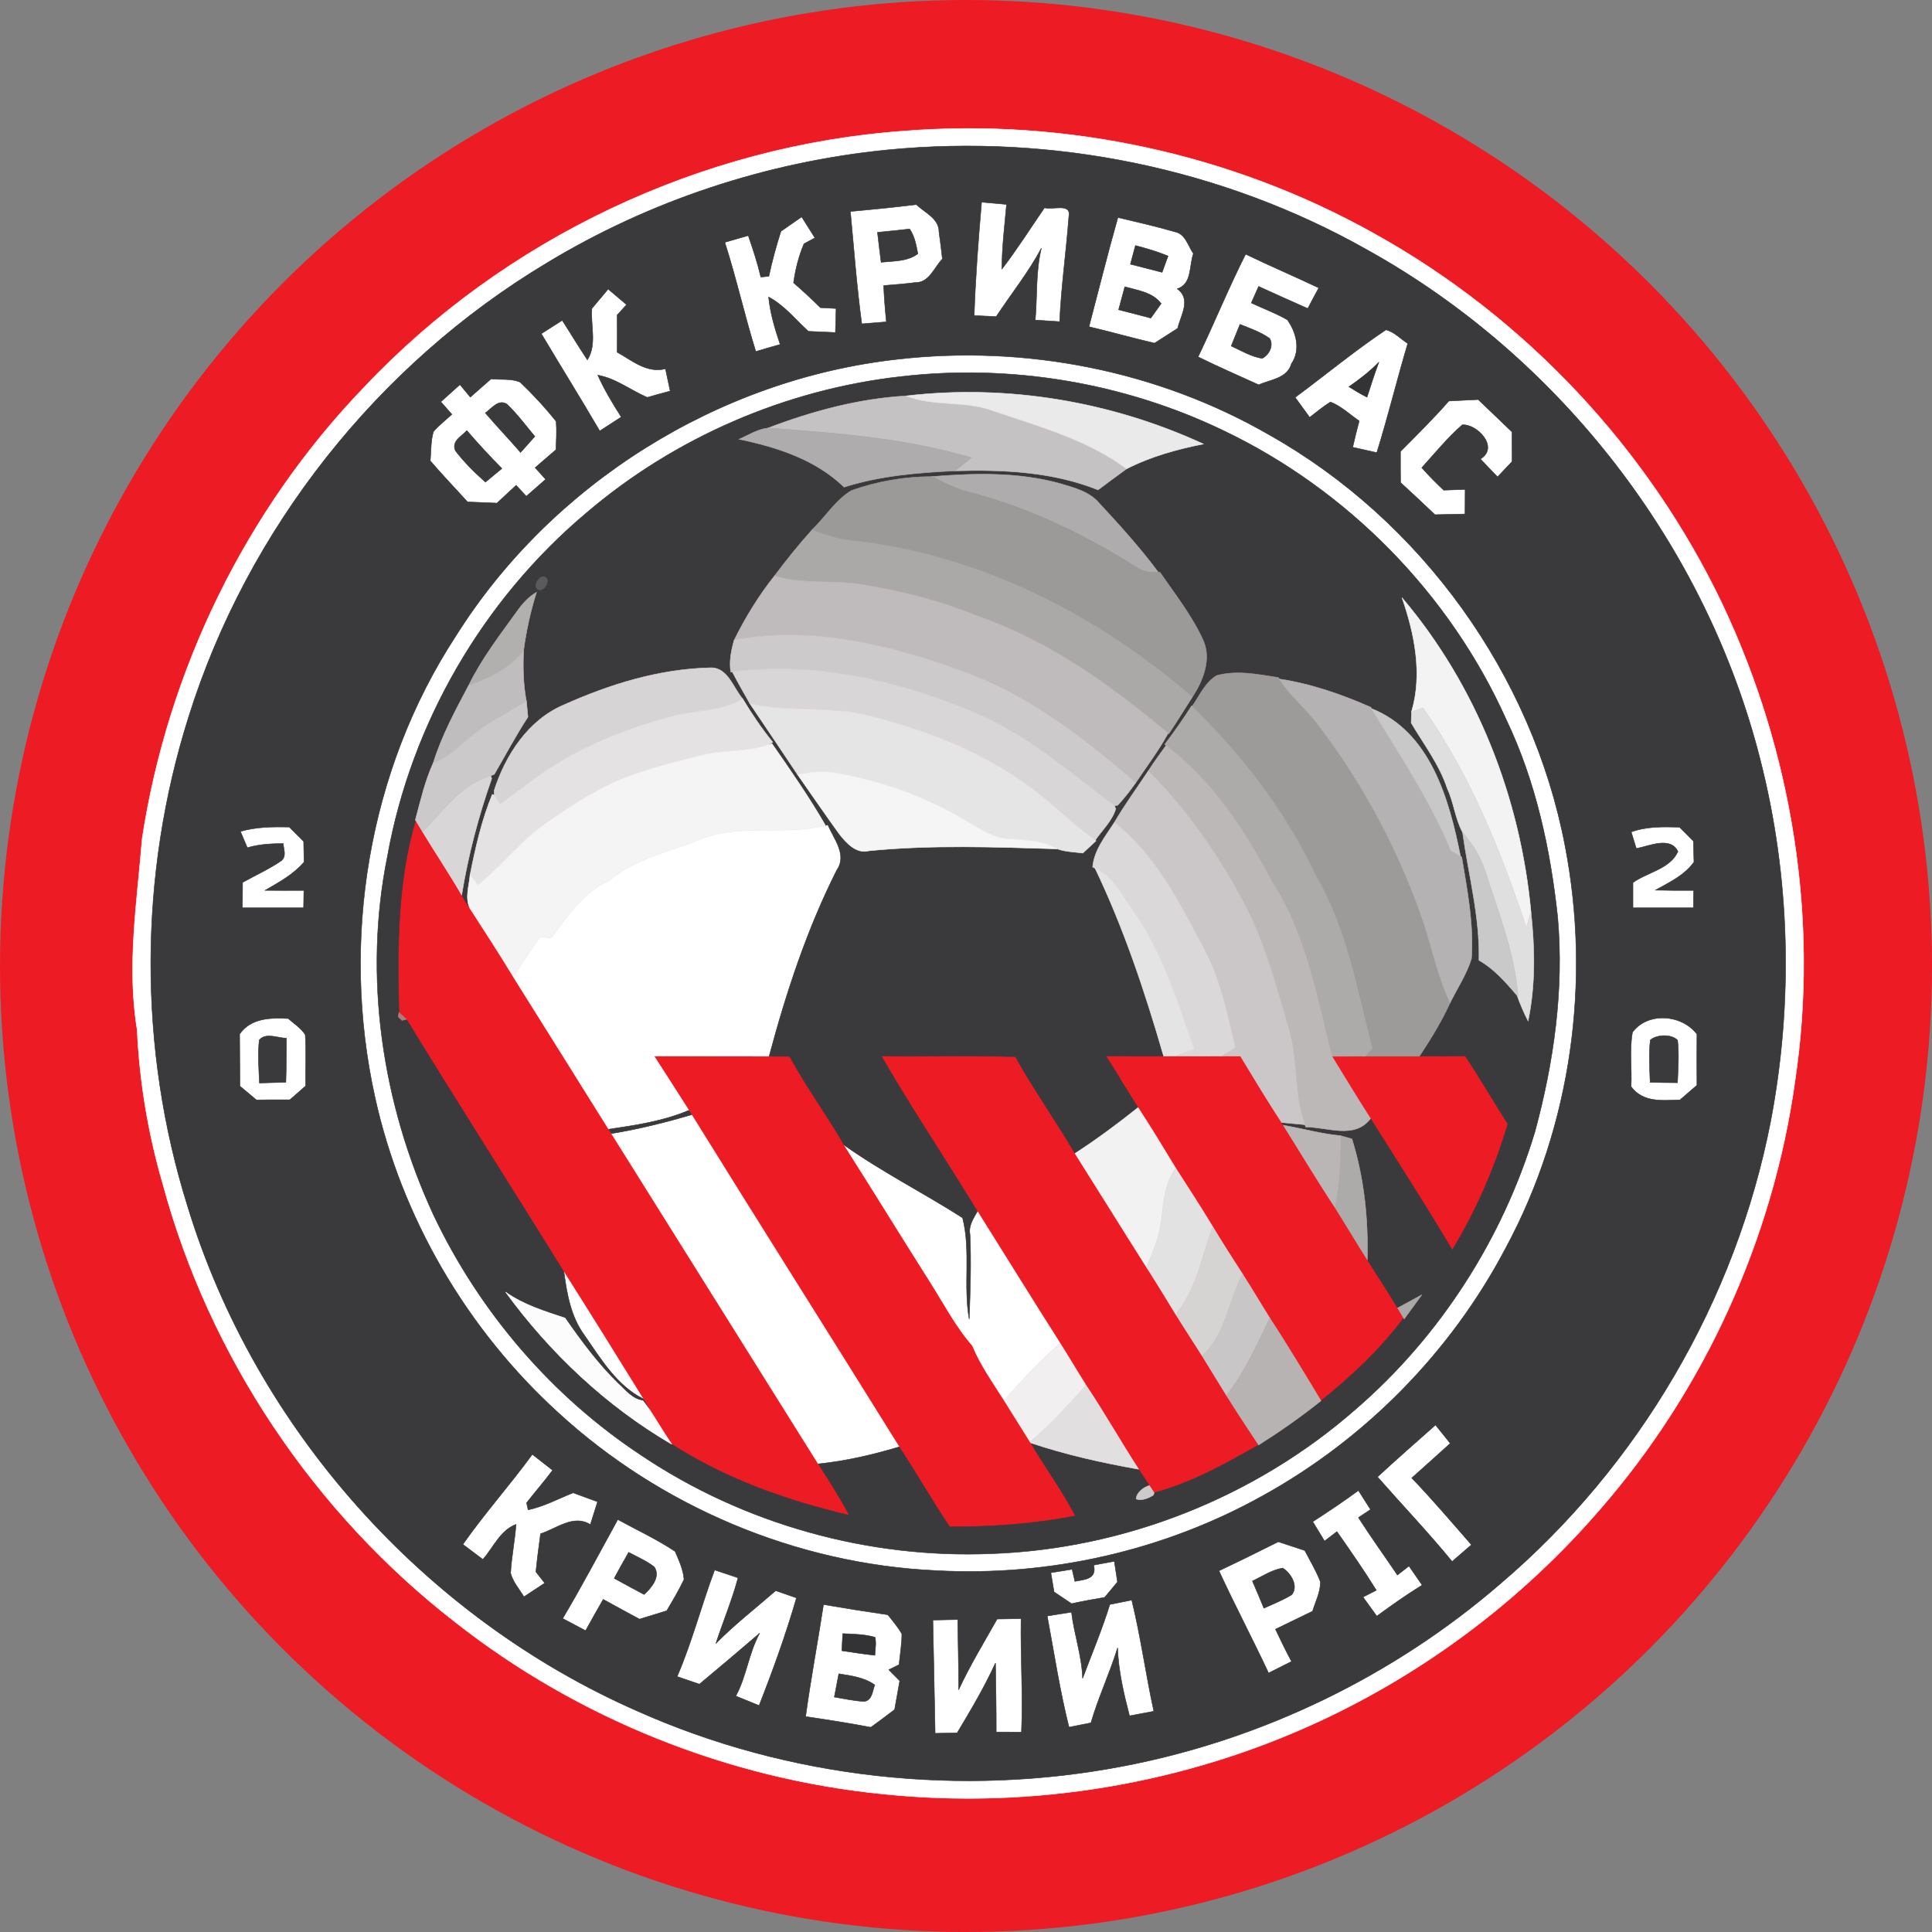 <svg xmlns="http://www.w3.org/2000/svg" version="1.1" xmlns:xlink="http://www.w3.org/1999/xlink" xmlns:svgjs="http://svgjs.dev/svgjs" width="504" height="504"><rect width="100%" height="100%" fill="#808080" stroke="none"/><svg width="504" height="504" viewBox="0 0 504 504" fill="none" xmlns="http://www.w3.org/2000/svg">
<g clip-path="url(#clip0_64_2)">
<circle cx="252" cy="252" r="252" fill="#ED1B24"></circle>
<path d="M236.12 34.16C278.307 30.867 321.44 40.213 358.373 60.88C397.773 82.72 430.053 117.093 449.387 157.773C467.507 196.12 474.56 239.853 468.28 281.88C462.573 323.107 444.627 362.573 417.24 393.92C397.187 417.133 372.147 436.027 344.333 448.96C309.027 465.4 269.253 472.013 230.533 468.027C190.027 464.04 150.747 448.32 118.747 423.16C81.907 394.587 54.627 353.867 42.467 308.84C38.653 295.733 36.387 282.227 35.773 268.587C33.027 252.013 35.76 235.333 37.08 218.773C43.8 174.84 64.16 133.013 95.04 100.973C131.627 62.24 182.96 37.88 236.12 34.16ZM231.44 39.107C200.12 42.227 169.507 52.32 142.6 68.64C98.48 95.093 64.52 138.027 49.173 187.133C36.173 228.307 36.013 273.493 48.947 314.707C66.653 372.747 110.68 421.947 166.2 446.333C205.8 464.027 250.853 468.907 293.387 460.667C329.413 453.72 363.547 437.187 391.32 413.213C427.52 382.453 452.853 339.16 461.907 292.52C467.853 261.373 467.04 228.893 459.187 198.16C445.067 142.36 407.093 93.24 356.8 65.267C319.027 43.867 274.6 34.867 231.44 39.107Z" fill="white" stroke="white" stroke-width="0.125"></path>
<path d="M256.067 52.733C258.227 52.933 260.4 53.133 262.573 53.32C262.067 58.947 261.373 64.56 261.36 70.213C265.32 65.053 268.8 59.547 272.48 54.2C274.533 54.853 279.587 52.813 278.827 56.533C278.133 65.667 276.84 74.747 276.427 83.907C274.307 83.76 272.187 83.627 270.067 83.493C270.627 77.253 270.147 70.867 271.667 64.747C268.293 71.053 263.813 76.64 259.88 82.587C257.96 82.493 256.04 82.413 254.133 82.32C254.467 72.44 255.213 62.587 256.067 52.733Z" fill="white" stroke="white" stroke-width="0.125"></path>
<path d="M221.84 55.16C227.587 54.64 233.32 54.08 239.04 53.36C241.24 55.48 244.987 56.986 244.96 60.533C245.307 62.867 245.56 65.2 245.84 67.546C243.693 69.76 242.4 73.813 238.747 73.707C236.013 74.067 233.267 74.266 230.52 74.493C230.653 77.653 230.907 80.8 231.227 83.96C229.08 84.12 226.947 84.306 224.813 84.48C223.48 74.733 222.773 64.933 221.84 55.16ZM229.853 68.413C233.12 68.067 236.653 68.266 239.44 66.2C239.013 63.947 238.613 61.653 237.293 59.733C234.507 60.053 231.707 60.333 228.907 60.613C229.2 63.213 229.533 65.813 229.853 68.413Z" fill="white" stroke="white" stroke-width="0.125"></path>
<path d="M203.72 60.333C205.533 59.093 207.333 57.84 209.133 56.573C210.267 58.4 211.427 60.24 212.587 62.053C211.88 62.44 210.453 63.2 209.747 63.587C208.347 66.827 207.507 70.267 207.013 73.76C209.413 75.853 211.76 78 214.013 80.253C215.027 80.32 217.08 80.427 218.107 80.48C218.04 82.573 217.987 84.653 217.933 86.747C215.573 86.64 213.227 86.533 210.88 86.427C207.507 83.347 204.6 79.64 200.507 77.48C200.92 81.733 202.16 85.827 203.52 89.853C201.4 90.453 199.28 91.053 197.16 91.693C194.24 82.28 192.093 72.613 189.08 63.213C191.12 62.627 193.16 62.04 195.2 61.453C196.44 65.013 197.6 68.6 198.48 72.28C199 72.227 200.053 72.12 200.573 72.067C201.413 68.107 202.493 64.2 203.72 60.333Z" fill="white" stroke="white" stroke-width="0.125"></path>
<path d="M291.627 56.733C296.613 57.92 301.613 59.053 306.533 60.48C309.267 61.04 309.933 64.16 311.32 66.16C310.173 69.307 311.04 74.08 307.107 75.347C310.853 78.08 308.04 82.173 307.213 85.653C305.2 86.933 303.2 88.227 301.187 89.52C295.467 88.187 289.8 86.587 284.08 85.227C286.587 75.72 288.947 66.187 291.627 56.733ZM296.2 64.053C295.76 65.667 295.32 67.293 294.893 68.92C297.653 69.613 300.4 70.32 303.16 71.04C303.547 69.973 304.32 67.853 304.707 66.787C301.947 65.64 299.08 64.813 296.2 64.053ZM293.427 74.813C292.893 76.8 292.347 78.8 291.813 80.8C294.613 81.52 297.413 82.24 300.213 82.973C301.107 81.707 302.013 80.44 302.907 79.187C300.627 76.213 296.787 75.76 293.427 74.813Z" fill="white" stroke="white" stroke-width="0.125"></path>
<path d="M312.547 93.093C316.8 84.227 320.507 75.093 324.947 66.307C331.253 69.347 337.693 72.107 344.027 75.093C343.053 76.893 342.093 78.68 341.16 80.48C336.867 78.587 332.587 76.667 328.333 74.72C327.693 76.16 327.053 77.587 326.427 79.027C329.56 80.507 332.84 81.693 335.84 83.44C338.187 86.733 339.36 91.32 336.88 94.92C335.813 98.733 331.427 99 328.36 100.387C323.08 97.973 317.747 95.667 312.547 93.093ZM323.467 84.613C322.707 86.493 321.947 88.387 321.187 90.267C323.8 91.467 326.347 93.027 329.24 93.493C331.04 92.653 332.347 90.133 331.213 88.293C328.88 86.613 326.12 85.68 323.467 84.613Z" fill="white" stroke="white" stroke-width="0.125"></path>
<path d="M154.4 80.48C155.813 78.787 157.227 77.107 158.653 75.413C160.253 76.76 161.853 78.12 163.453 79.48C162.84 80.16 161.613 81.507 161 82.187C161.027 85.413 161.04 88.64 161 91.88C164.893 94.053 168.813 97.467 173.6 96.2C174.013 98.133 174.427 100.067 174.827 102.013C172.827 102.547 170.813 103.093 168.84 103.667C164.507 101.8 160.653 98.693 155.947 97.867C157.653 101.68 159.827 105.267 162.067 108.787C160.187 109.987 158.32 111.2 156.453 112.427C151.48 103.907 146.253 95.533 141.213 87.053C143.027 85.907 144.853 84.747 146.667 83.573C148.88 87 150.973 90.493 153.227 93.88C155.773 89.907 154.04 84.907 154.4 80.48Z" fill="white" stroke="white" stroke-width="0.125"></path>
<path d="M337.867 103.667C345.773 97.813 353.373 91.507 361.547 86.04C363.747 86.6 365.373 88.4 367.24 89.613C364.413 99.053 362.107 108.667 359.16 118.08C357.067 117.613 354.973 117.133 352.88 116.667C353.4 114.373 353.96 112.093 354.573 109.813C352.12 108.12 349.88 105.96 347.08 104.867C345.16 106.053 343.427 107.507 341.653 108.88C340.387 107.133 339.133 105.387 337.867 103.667ZM351.893 100.893C353.427 101.867 354.987 102.8 356.613 103.613C357.587 100.547 358.573 97.48 359.707 94.467C357.36 96.907 354.653 98.96 351.893 100.893Z" fill="white" stroke="white" stroke-width="0.125"></path>
<path d="M234.12 93.72C267.493 89.893 302.08 96.653 331.213 113.493C370.787 135.813 399.733 175.973 408.267 220.613C415.12 255.947 409.973 293.707 392.84 325.493C378.6 352.627 356.227 375.387 329.4 390.2C303.56 404.613 273.56 411.36 244.027 409.707C207.733 408.013 172.307 393.053 145.587 368.493C121.76 346.787 104.72 317.64 97.8 286.16C88.813 245.427 95.973 201.067 118.853 166C143.827 126.213 187.427 98.907 234.12 93.72ZM234.88 98.253C204.88 101.64 176 114.173 153.027 133.76C126.053 156.427 107.293 188.68 101.08 223.36C94.72 254.747 99.68 287.907 113.053 316.853C125.067 342.2 143.96 364.28 167.413 379.72C194.093 397.6 226.533 406.64 258.627 405.307C293.36 404.08 327.493 390.56 353.627 367.64C375.667 348.627 391.96 323.173 400.387 295.333C405.333 277.12 408.027 258.133 406.347 239.24C404.44 221.56 400.653 203.893 392.947 187.76C378.24 154.947 351.52 127.76 319.08 112.293C293.08 99.8 263.52 94.893 234.88 98.253Z" fill="white" stroke="white" stroke-width="0.125"></path>
<path d="M122.693 103.6C124.507 102.013 126.307 100.427 128.107 98.84C130.613 99.133 133.32 98.68 135.68 99.693C139.027 102.893 142.213 106.307 145.08 109.933C145.267 112.387 145.12 114.853 145.04 117.307C143.213 118.867 141.413 120.44 139.6 122C140.28 122.76 141.653 124.28 142.347 125.04C140.653 126.507 138.987 127.973 137.307 129.453C136.64 128.747 135.307 127.32 134.64 126.6C132.973 128.16 131.293 129.693 129.64 131.253C127.067 131.133 124.507 131.04 121.96 130.933C118.72 127.347 115.373 123.88 112.24 120.2C112.493 117.667 112.333 115.04 113.08 112.587C114.533 110.933 116.253 109.56 117.88 108.093C116.907 107 115.96 105.907 115 104.813C116.667 103.32 118.333 101.827 119.987 100.333C120.893 101.413 121.8 102.507 122.693 103.6ZM126.613 107.72C129.6 111.227 132.787 114.547 135.8 118.027C137.04 116.64 138.28 115.24 139.52 113.853C137.173 111.013 134.947 108.04 132.307 105.48C130.093 103.96 128.253 106.56 126.613 107.72ZM118.813 117.6C121.12 120.6 123.813 123.28 126.64 125.773C128.067 124.587 129.507 123.4 130.933 122.213C127.76 119.04 124.733 115.72 121.787 112.333C120.387 113.84 117.693 115.093 118.813 117.6Z" fill="white" stroke="white" stroke-width="0.125"></path>
<path d="M377.96 104.613C380.507 104.467 383.053 104.347 385.613 104.227C388.573 107.013 391.467 109.867 394.427 112.667C394.453 115.24 394.467 117.827 394.467 120.4C393.187 121.72 391.92 123.053 390.667 124.4C389.173 122.84 387.68 121.293 386.187 119.747C391.24 116.68 385.227 110.467 381.44 110.84C377.573 114.227 374.333 118.227 370.893 122.013C372.693 124.053 374.627 126 376.613 127.867C378.48 127.787 380.347 127.733 382.213 127.68C382.213 129.813 382.2 131.947 382.173 134.093C379.56 134.147 376.947 134.2 374.333 134.267C371.36 131.44 368.387 128.64 365.36 125.88C365.333 123.187 365.32 120.48 365.333 117.787C369.613 113.467 373.947 109.2 377.96 104.613Z" fill="white" stroke="white" stroke-width="0.125"></path>
<path d="M62.72 216.893C66.853 215.693 71.187 215.667 75.467 215.747C76.707 217 77.96 218.253 79.213 219.507C79.24 221.293 79.28 223.093 79.32 224.893C76.547 228.133 72.773 230.16 69.147 232.267C72.52 232.307 75.893 232.293 79.267 232.28C79.253 233.413 79.213 235.693 79.2 236.827C73.88 236.813 68.56 236.827 63.24 236.827C63.24 234.613 63.253 232.4 63.28 230.2C66.653 228.32 70.2 226.733 73.387 224.533C74.813 223.387 73.973 221.533 73.88 220.053C70.733 220.08 67.56 220.227 64.52 221.147C63.907 219.733 63.307 218.307 62.72 216.893Z" fill="white" stroke="white" stroke-width="0.125"></path>
<path d="M215.347 215.333L215.973 215.173C217.507 218.867 221.08 222.987 218.293 226.987C210.52 242.413 205.107 258.88 200.653 275.533C190.64 275.507 180.627 275.56 170.627 275.507C173.667 280.2 176.68 284.933 179.693 289.653C173.053 292.48 165.88 293.533 158.8 294.587C150.533 281.32 142.2 268.093 133.92 254.84C136.187 251.293 138.507 247.8 140.92 244.373C141.853 244.493 142.8 244.627 143.747 244.76C148.067 239.093 152.04 232.76 158.853 229.8C165.827 223.773 175.027 222.147 183.32 218.72C193.613 214.853 204.867 218 215.347 215.333Z" fill="white" stroke="white" stroke-width="0.125"></path>
<path d="M425.533 217.027C429.573 215.573 433.893 215.667 438.133 215.787C439.333 216.987 440.533 218.2 441.747 219.413C441.787 221.227 441.84 223.053 441.907 224.88C439.4 228.373 435.48 230.187 431.84 232.213C435.16 232.293 438.493 232.293 441.813 232.28C441.8 233.413 441.773 235.693 441.76 236.827C436.493 236.813 431.24 236.827 425.987 236.827C425.973 234.627 425.973 232.427 425.987 230.24C429.787 227.52 435.707 226.68 437.72 222.12C435.747 218.08 430.16 220.747 426.853 221.347C426.4 219.907 425.96 218.467 425.533 217.027Z" fill="white" stroke="white" stroke-width="0.125"></path>
<path d="M62.507 269.76C65.493 265.547 70.507 265.467 75.2 265.707C76.693 267.067 78.533 268.173 79.627 269.92C79.933 274.373 79.667 278.84 79.72 283.307C78.347 284.493 76.987 285.693 75.627 286.893C72.707 286.88 69.8 286.893 66.893 286.933C65.44 285.733 64.013 284.533 62.587 283.333C62.533 278.8 62.56 274.28 62.507 269.76ZM67.627 271.32C67.227 275.04 67.52 278.787 67.68 282.52C69.973 282.467 72.28 282.413 74.573 282.333C74.693 278.493 74.693 274.667 74.733 270.84C72.453 270.8 69.293 269.293 67.627 271.32Z" fill="white" stroke="white" stroke-width="0.125"></path>
<path d="M425.867 269.28C429.88 263.88 438.747 264.626 442.68 269.773C442.64 274.213 442.653 278.653 442.68 283.106C441.2 284.373 439.733 285.653 438.267 286.92C433.653 287.067 428.573 287.68 425.507 283.467C425.747 278.747 425.027 273.92 425.867 269.28ZM430.52 271.307C430.08 274.973 430.36 278.667 430.467 282.347C432.84 282.4 435.227 282.44 437.613 282.453C437.747 278.76 438.053 275.04 437.627 271.36C436.053 269.706 432.2 269.853 430.52 271.307Z" fill="white" stroke="white" stroke-width="0.125"></path>
<path d="M159.52 295.707C166.587 294.56 173.547 292.813 180.413 290.8C198.36 319.747 216.573 348.533 234.56 377.453C227.667 379.507 220.64 381.16 213.467 381.88C195.467 353.16 177.493 324.44 159.52 295.707Z" fill="white" stroke="white" stroke-width="0.125"></path>
<path d="M220.24 298.733C230.093 305.746 240.947 311.186 251.107 317.693C253.307 326.253 251.253 335.413 252.84 344.146C253.107 336.773 253.387 329.387 253.04 322.013C252.613 319.747 253.947 317.867 254.973 316C262.173 327.453 269.267 338.973 276.533 350.387C271.32 355.013 266.533 360.08 261.947 365.307C259.027 360.653 255.787 356.173 253.693 351.066C249.227 345.946 246.12 339.853 242.48 334.16C235.013 322.386 227.733 310.493 220.24 298.733Z" fill="white" stroke="white" stroke-width="0.125"></path>
<path d="M147.12 331.84C154.067 342.813 160.933 353.84 167.76 364.893C160.88 361.453 156.707 354.44 152.44 348.293C148.933 343.52 147.893 337.573 147.12 331.84Z" fill="white" stroke="white" stroke-width="0.125"></path>
<path d="M359.347 385.28C364.32 380.68 369.413 376.226 374.48 371.733C375.76 373.32 377.053 374.92 378.333 376.533C375.013 379.573 371.627 382.533 368.28 385.56C373.68 391.173 378.72 397.12 383.853 402.986C382.173 404.44 380.48 405.88 378.813 407.347C372.6 399.76 365.813 392.653 359.347 385.28Z" fill="white" stroke="white" stroke-width="0.125"></path>
<path d="M138.867 379.4C140.627 380.773 142.4 382.147 144.16 383.533C142.013 386.453 139.587 389.16 137.373 392.053C137.48 392.507 137.68 393.413 137.773 393.867C141.893 393.013 145.627 390.973 149.507 389.427C151.627 390.2 153.747 390.973 155.88 391.76C155.253 393.733 154.64 395.707 154.013 397.707C149.573 394.973 145.227 398.773 141.013 400.107C140.56 403.413 140.133 406.72 139.8 410.04C140.373 410.773 141.533 412.24 142.107 412.973C140.307 414.16 138.493 415.347 136.693 416.547C135.453 414.547 133.827 412.707 133.2 410.4C133.427 406.133 134.32 401.933 134.613 397.667C130.48 399.2 128.733 403.693 125.96 406.8C124.213 405.493 122.48 404.187 120.747 402.88C126.427 394.773 133.04 387.387 138.867 379.4Z" fill="white" stroke="white" stroke-width="0.125"></path>
<path d="M342.453 396.96C346.493 394.347 350.493 391.68 354.373 388.827C355.427 390.48 356.467 392.133 357.533 393.787C356.733 394.307 355.16 395.36 354.373 395.893C357.627 400.973 361.16 405.88 364.547 410.88C365.547 410.093 366.547 409.307 367.56 408.533C368.707 410.187 369.867 411.84 371 413.507C366.92 416.013 363.027 418.787 359.16 421.6C357.96 419.933 356.76 418.28 355.573 416.627C356.44 416.187 358.173 415.293 359.04 414.853C355.8 409.627 352.28 404.573 348.76 399.547C347.68 400.36 346.6 401.187 345.533 402.013C344.507 400.32 343.467 398.653 342.453 396.96Z" fill="white" stroke="white" stroke-width="0.125"></path>
<path d="M161.16 396.4C166.16 399.133 171.36 401.547 176.107 404.707C177.107 407.027 178.267 409.493 178.44 412.04C177.107 414.853 175.507 417.52 173.92 420.2C171.56 420.933 169.2 421.653 166.827 422.387C163.667 420.68 160.493 418.973 157.36 417.227C155.787 419.92 154.293 422.653 152.76 425.387C150.773 424.32 148.773 423.253 146.787 422.213C151.813 413.747 156.413 405.027 161.16 396.4ZM160.227 411.733C162.8 413.16 165.4 414.56 168.013 415.947C169.907 414.28 172.427 411.267 170.667 408.747C168.627 407.173 166.253 406.16 164 404.96C162.707 407.2 161.453 409.453 160.227 411.733Z" fill="white" stroke="white" stroke-width="0.125"></path>
<path d="M317.987 409.773C323.187 407.32 328.333 404.773 333.467 402.2C335.76 402.96 338.067 403.72 340.373 404.48C341.773 407.173 343.373 409.8 344.453 412.653C344.48 415.333 343.173 417.8 342.4 420.32C339.173 421.88 335.96 423.453 332.733 425.013C334.08 427.84 335.427 430.667 336.92 433.427C334.92 434.427 332.92 435.427 330.933 436.44C326.747 427.493 322.12 418.747 317.987 409.773ZM326.72 412.453C327.747 414.8 328.733 417.16 329.707 419.533C332.16 418.427 334.68 417.413 336.987 416.013C338.827 413.72 336.707 410.373 334.627 409.053C331.76 409.547 329.293 411.213 326.72 412.453Z" fill="white" stroke="white" stroke-width="0.125"></path>
<path d="M285.307 408.293C287.093 407.947 288.893 407.627 290.693 407.293C290.973 409.08 291.24 410.88 291.52 412.68C290.4 414.013 289.293 415.36 288.173 416.707C285.28 417.187 282.4 417.72 279.533 418.347C278 417.333 276.48 416.307 274.973 415.28C274.693 413.6 274.413 411.933 274.133 410.28C275.987 409.973 277.827 409.68 279.68 409.387C279.867 410.173 280.24 411.733 280.413 412.52C283 412.067 286.213 411.907 285.307 408.293Z" fill="white" stroke="white" stroke-width="0.125"></path>
<path d="M176.64 437.36C180.547 428.32 182.973 418.76 186.427 409.56C188.453 410.24 190.493 410.92 192.533 411.6C190.973 417.44 188.627 423.013 186.747 428.747C191.613 423.773 197.133 419.52 202.36 414.96C204.16 415.587 205.973 416.213 207.773 416.84C205.027 426.36 201.64 435.707 198.027 444.92C196 444.08 193.973 443.253 191.947 442.44C194.773 437.253 195.307 431.213 198.187 426.04C192.973 430.507 187.747 434.96 182.453 439.347C180.507 438.693 178.573 438.027 176.64 437.36Z" fill="white" stroke="white" stroke-width="0.125"></path>
<path d="M289.52 418.56C291.427 418.173 293.333 417.787 295.24 417.413C297.587 427 298.893 436.773 301 446.413C298.88 446.8 296.76 447.213 294.653 447.613C293.147 441.8 291.76 435.893 291.547 429.867C289.507 436.48 286.533 442.773 284.587 449.44C282.68 449.813 280.773 450.187 278.867 450.573C276.467 441.013 274.987 431.24 273.187 421.56C275.293 421.227 277.4 420.88 279.52 420.56C280.2 426.36 282.24 431.96 282.413 437.84C284.827 431.427 287.493 425.107 289.52 418.56Z" fill="white" stroke="white" stroke-width="0.125"></path>
<path d="M214.827 418.573C220.4 419.533 226 420.427 231.6 421.24C232.893 422.853 234.227 424.427 235.267 426.227C235.267 428.92 234.8 431.587 234.533 434.267C233.867 434.6 232.52 435.253 231.853 435.587C232.8 436.547 233.76 437.507 234.72 438.467C234.267 440.973 233.813 443.467 233.373 445.987C231.333 447.56 229.253 449.093 227.173 450.6C221.52 449.52 215.84 448.64 210.16 447.8C211.493 438.027 213.333 428.32 214.827 418.573ZM219.84 426.16C219.76 427.64 219.68 429.133 219.613 430.627C222.48 431.04 225.347 431.507 228.227 431.813C228.293 430.24 228.64 428.653 228.267 427.107C225.52 426.32 222.653 426.293 219.84 426.16ZM218.813 436.64C218.427 438.653 218.04 440.68 217.653 442.707C220.24 443.147 222.813 443.72 225.44 443.853C227.587 443.56 227.547 441.08 228.213 439.56C225.453 437.573 222.067 437.16 218.813 436.64Z" fill="white" stroke="white" stroke-width="0.125"></path>
<path d="M260.12 422.36C262.2 422.32 264.28 422.28 266.36 422.253C266.2 432.12 266.893 442 266.467 451.853C264.267 451.827 262.067 451.827 259.88 451.827C259.92 445.827 259.76 439.827 259.693 433.827C256.8 440.133 253.267 446.12 249.693 452.053C247.773 452.08 245.853 452.12 243.947 452.173C243.733 442.32 243.587 432.467 243.36 422.627C245.507 422.573 247.667 422.533 249.84 422.493C249.907 428.6 250.107 434.707 250.08 440.813C253.027 434.453 256.68 428.453 260.12 422.36Z" fill="white" stroke="white" stroke-width="0.125"></path>
<path d="M231.44 39.107C274.6 34.867 319.027 43.867 356.8 65.267C407.093 93.24 445.067 142.36 459.187 198.16C467.04 228.893 467.853 261.373 461.907 292.52C452.853 339.16 427.52 382.453 391.32 413.213C363.547 437.187 329.413 453.72 293.387 460.667C250.853 468.907 205.8 464.027 166.2 446.333C110.68 421.947 66.653 372.747 48.947 314.707C36.013 273.493 36.173 228.307 49.173 187.133C64.52 138.027 98.48 95.093 142.6 68.64C169.507 52.32 200.12 42.227 231.44 39.107ZM256.067 52.733C255.213 62.587 254.467 72.44 254.133 82.32C256.04 82.413 257.96 82.493 259.88 82.587C263.813 76.64 268.293 71.053 271.667 64.747C270.147 70.867 270.627 77.253 270.067 83.493C272.187 83.627 274.307 83.76 276.427 83.907C276.84 74.747 278.133 65.667 278.827 56.533C279.587 52.813 274.533 54.853 272.48 54.2C268.8 59.547 265.32 65.053 261.36 70.213C261.373 64.56 262.067 58.947 262.573 53.32C260.4 53.133 258.227 52.933 256.067 52.733ZM221.84 55.16C222.773 64.933 223.48 74.733 224.813 84.48C226.947 84.307 229.08 84.12 231.227 83.96C230.907 80.8 230.653 77.653 230.52 74.493C233.267 74.267 236.013 74.067 238.747 73.707C242.4 73.813 243.693 69.76 245.84 67.547C245.56 65.2 245.307 62.867 244.96 60.533C244.987 56.987 241.24 55.48 239.04 53.36C233.32 54.08 227.587 54.64 221.84 55.16ZM203.72 60.333C202.493 64.2 201.413 68.107 200.573 72.067C200.053 72.12 199 72.227 198.48 72.28C197.6 68.6 196.44 65.013 195.2 61.453C193.16 62.04 191.12 62.627 189.08 63.213C192.093 72.613 194.24 82.28 197.16 91.693C199.28 91.053 201.4 90.453 203.52 89.853C202.16 85.827 200.92 81.733 200.507 77.48C204.6 79.64 207.507 83.347 210.88 86.427C213.227 86.533 215.573 86.64 217.933 86.747C217.987 84.653 218.04 82.573 218.107 80.48C217.08 80.427 215.027 80.32 214.013 80.253C211.76 78 209.413 75.853 207.013 73.76C207.507 70.267 208.347 66.827 209.747 63.587C210.453 63.2 211.88 62.44 212.587 62.053C211.427 60.24 210.267 58.4 209.133 56.573C207.333 57.84 205.533 59.093 203.72 60.333ZM291.627 56.733C288.947 66.187 286.587 75.72 284.08 85.227C289.8 86.587 295.467 88.187 301.187 89.52C303.2 88.227 305.2 86.933 307.213 85.653C308.04 82.173 310.853 78.08 307.107 75.347C311.04 74.08 310.173 69.307 311.32 66.16C309.933 64.16 309.267 61.04 306.533 60.48C301.613 59.053 296.613 57.92 291.627 56.733ZM312.547 93.093C317.747 95.667 323.08 97.973 328.36 100.387C331.427 99 335.813 98.733 336.88 94.92C339.36 91.32 338.187 86.733 335.84 83.44C332.84 81.693 329.56 80.507 326.427 79.027C327.053 77.587 327.693 76.16 328.333 74.72C332.587 76.667 336.867 78.587 341.16 80.48C342.093 78.68 343.053 76.893 344.027 75.093C337.693 72.107 331.253 69.347 324.947 66.307C320.507 75.093 316.8 84.227 312.547 93.093ZM154.4 80.48C154.04 84.907 155.773 89.907 153.227 93.88C150.973 90.493 148.88 87 146.667 83.573C144.853 84.747 143.027 85.907 141.213 87.053C146.253 95.533 151.48 103.907 156.453 112.427C158.32 111.2 160.187 109.987 162.067 108.787C159.827 105.267 157.653 101.68 155.947 97.867C160.653 98.693 164.507 101.8 168.84 103.667C170.813 103.093 172.827 102.547 174.827 102.013C174.427 100.067 174.013 98.133 173.6 96.2C168.813 97.467 164.893 94.053 161 91.88C161.04 88.64 161.027 85.413 161 82.187C161.613 81.507 162.84 80.16 163.453 79.48C161.853 78.12 160.253 76.76 158.653 75.413C157.227 77.107 155.813 78.787 154.4 80.48ZM337.867 103.667C339.133 105.387 340.387 107.133 341.653 108.88C343.427 107.507 345.16 106.053 347.08 104.867C349.88 105.96 352.12 108.12 354.573 109.813C353.96 112.093 353.4 114.373 352.88 116.667C354.973 117.133 357.067 117.613 359.16 118.08C362.107 108.667 364.413 99.053 367.24 89.613C365.373 88.4 363.747 86.6 361.547 86.04C353.373 91.507 345.773 97.813 337.867 103.667ZM234.12 93.72C187.427 98.907 143.827 126.213 118.853 166C95.973 201.067 88.813 245.427 97.8 286.16C104.72 317.64 121.76 346.787 145.587 368.493C172.307 393.053 207.733 408.013 244.027 409.707C273.56 411.36 303.56 404.613 329.4 390.2C356.227 375.387 378.6 352.627 392.84 325.493C409.973 293.707 415.12 255.947 408.267 220.613C399.733 175.973 370.787 135.813 331.213 113.493C302.08 96.653 267.493 89.893 234.12 93.72ZM122.693 103.6C121.8 102.507 120.893 101.413 119.987 100.333C118.333 101.827 116.667 103.32 115 104.813C115.96 105.907 116.907 107 117.88 108.093C116.253 109.56 114.533 110.933 113.08 112.587C112.333 115.04 112.493 117.667 112.24 120.2C115.373 123.88 118.72 127.347 121.96 130.933C124.507 131.04 127.067 131.133 129.64 131.253C131.293 129.693 132.973 128.16 134.64 126.6C135.307 127.32 136.64 128.747 137.307 129.453C138.987 127.973 140.653 126.507 142.347 125.04C141.653 124.28 140.28 122.76 139.6 122C141.413 120.44 143.213 118.867 145.04 117.307C145.12 114.853 145.267 112.387 145.08 109.933C142.213 106.307 139.027 102.893 135.68 99.693C133.32 98.68 130.613 99.133 128.107 98.84C126.307 100.427 124.507 102.013 122.693 103.6ZM377.96 104.613C373.947 109.2 369.613 113.467 365.333 117.787C365.32 120.48 365.333 123.187 365.36 125.88C368.387 128.64 371.36 131.44 374.333 134.267C376.947 134.2 379.56 134.147 382.173 134.093C382.2 131.947 382.213 129.813 382.213 127.68C380.347 127.733 378.48 127.787 376.613 127.867C374.627 126 372.693 124.053 370.893 122.013C374.333 118.227 377.573 114.227 381.44 110.84C385.227 110.467 391.24 116.68 386.187 119.747C387.68 121.293 389.173 122.84 390.667 124.4C391.92 123.053 393.187 121.72 394.467 120.4C394.467 117.827 394.453 115.24 394.427 112.667C391.467 109.867 388.573 107.013 385.613 104.227C383.053 104.347 380.507 104.467 377.96 104.613ZM62.72 216.893C63.307 218.307 63.907 219.733 64.52 221.147C67.56 220.227 70.733 220.08 73.88 220.053C73.973 221.533 74.813 223.387 73.387 224.533C70.2 226.733 66.653 228.32 63.28 230.2C63.253 232.4 63.24 234.613 63.24 236.827C68.56 236.827 73.88 236.813 79.2 236.827C79.213 235.693 79.253 233.413 79.267 232.28C75.893 232.293 72.52 232.307 69.147 232.267C72.773 230.16 76.547 228.133 79.32 224.893C79.28 223.093 79.24 221.293 79.213 219.507C77.96 218.253 76.707 217 75.467 215.747C71.187 215.667 66.853 215.693 62.72 216.893ZM425.533 217.027C425.96 218.467 426.4 219.907 426.853 221.347C430.16 220.747 435.747 218.08 437.72 222.12C435.707 226.68 429.787 227.52 425.987 230.24C425.973 232.427 425.973 234.627 425.987 236.827C431.24 236.827 436.493 236.813 441.76 236.827C441.773 235.693 441.8 233.413 441.813 232.28C438.493 232.293 435.16 232.293 431.84 232.213C435.48 230.187 439.4 228.373 441.907 224.88C441.84 223.053 441.787 221.227 441.747 219.413C440.533 218.2 439.333 216.987 438.133 215.787C433.893 215.667 429.573 215.573 425.533 217.027ZM62.507 269.76C62.56 274.28 62.533 278.8 62.587 283.333C64.013 284.533 65.44 285.733 66.893 286.933C69.8 286.893 72.707 286.88 75.627 286.893C76.987 285.693 78.347 284.493 79.72 283.307C79.667 278.84 79.933 274.373 79.627 269.92C78.533 268.173 76.693 267.067 75.2 265.707C70.507 265.467 65.493 265.547 62.507 269.76ZM425.867 269.28C425.027 273.92 425.747 278.747 425.507 283.467C428.573 287.68 433.653 287.067 438.267 286.92C439.733 285.653 441.2 284.373 442.68 283.107C442.653 278.653 442.64 274.213 442.68 269.773C438.747 264.627 429.88 263.88 425.867 269.28ZM359.347 385.28C365.813 392.653 372.6 399.76 378.813 407.347C380.48 405.88 382.173 404.44 383.853 402.987C378.72 397.12 373.68 391.173 368.28 385.56C371.627 382.533 375.013 379.573 378.333 376.533C377.053 374.92 375.76 373.32 374.48 371.733C369.413 376.227 364.32 380.68 359.347 385.28ZM138.867 379.4C133.04 387.387 126.427 394.773 120.747 402.88C122.48 404.187 124.213 405.493 125.96 406.8C128.733 403.693 130.48 399.2 134.613 397.667C134.32 401.933 133.427 406.133 133.2 410.4C133.827 412.707 135.453 414.547 136.693 416.547C138.493 415.347 140.307 414.16 142.107 412.973C141.533 412.24 140.373 410.773 139.8 410.04C140.133 406.72 140.56 403.413 141.013 400.107C145.227 398.773 149.573 394.973 154.013 397.707C154.64 395.707 155.253 393.733 155.88 391.76C153.747 390.973 151.627 390.2 149.507 389.427C145.627 390.973 141.893 393.013 137.773 393.867C137.68 393.413 137.48 392.507 137.373 392.053C139.587 389.16 142.013 386.453 144.16 383.533C142.4 382.147 140.627 380.773 138.867 379.4ZM342.453 396.96C343.467 398.653 344.507 400.32 345.533 402.013C346.6 401.187 347.68 400.36 348.76 399.547C352.28 404.573 355.8 409.627 359.04 414.853C358.173 415.293 356.44 416.187 355.573 416.627C356.76 418.28 357.96 419.933 359.16 421.6C363.027 418.787 366.92 416.013 371 413.507C369.867 411.84 368.707 410.187 367.56 408.533C366.547 409.307 365.547 410.093 364.547 410.88C361.16 405.88 357.627 400.973 354.373 395.893C355.16 395.36 356.733 394.307 357.533 393.787C356.467 392.133 355.427 390.48 354.373 388.827C350.493 391.68 346.493 394.347 342.453 396.96ZM161.16 396.4C156.413 405.027 151.813 413.747 146.787 422.213C148.773 423.253 150.773 424.32 152.76 425.387C154.293 422.653 155.787 419.92 157.36 417.227C160.493 418.973 163.667 420.68 166.827 422.387C169.2 421.653 171.56 420.933 173.92 420.2C175.507 417.52 177.107 414.853 178.44 412.04C178.267 409.493 177.107 407.027 176.107 404.707C171.36 401.547 166.16 399.133 161.16 396.4ZM317.987 409.773C322.12 418.747 326.747 427.493 330.933 436.44C332.92 435.427 334.92 434.427 336.92 433.427C335.427 430.667 334.08 427.84 332.733 425.013C335.96 423.453 339.173 421.88 342.4 420.32C343.173 417.8 344.48 415.333 344.453 412.653C343.373 409.8 341.773 407.173 340.373 404.48C338.067 403.72 335.76 402.96 333.467 402.2C328.333 404.773 323.187 407.32 317.987 409.773ZM285.307 408.293C286.213 411.907 283 412.067 280.413 412.52C280.24 411.733 279.867 410.173 279.68 409.387C277.827 409.68 275.987 409.973 274.133 410.28C274.413 411.933 274.693 413.6 274.973 415.28C276.48 416.307 278 417.333 279.533 418.347C282.4 417.72 285.28 417.187 288.173 416.707C289.293 415.36 290.4 414.013 291.52 412.68C291.24 410.88 290.973 409.08 290.693 407.293C288.893 407.627 287.093 407.947 285.307 408.293ZM176.64 437.36C178.573 438.027 180.507 438.693 182.453 439.347C187.747 434.96 192.973 430.507 198.187 426.04C195.307 431.213 194.773 437.253 191.947 442.44C193.973 443.253 196 444.08 198.027 444.92C201.64 435.707 205.027 426.36 207.773 416.84C205.973 416.213 204.16 415.587 202.36 414.96C197.133 419.52 191.613 423.773 186.747 428.747C188.627 423.013 190.973 417.44 192.533 411.6C190.493 410.92 188.453 410.24 186.427 409.56C182.973 418.76 180.547 428.32 176.64 437.36ZM289.52 418.56C287.493 425.107 284.827 431.427 282.413 437.84C282.24 431.96 280.2 426.36 279.52 420.56C277.4 420.88 275.293 421.227 273.187 421.56C274.987 431.24 276.467 441.013 278.867 450.573C280.773 450.187 282.68 449.813 284.587 449.44C286.533 442.773 289.507 436.48 291.547 429.867C291.76 435.893 293.147 441.8 294.653 447.613C296.76 447.213 298.88 446.8 301 446.413C298.893 436.773 297.587 427 295.24 417.413C293.333 417.787 291.427 418.173 289.52 418.56ZM214.827 418.573C213.333 428.32 211.493 438.027 210.16 447.8C215.84 448.64 221.52 449.52 227.173 450.6C229.253 449.093 231.333 447.56 233.373 445.987C233.813 443.467 234.267 440.973 234.72 438.467C233.76 437.507 232.8 436.547 231.853 435.587C232.52 435.253 233.867 434.6 234.533 434.267C234.8 431.587 235.267 428.92 235.267 426.227C234.227 424.427 232.893 422.853 231.6 421.24C226 420.427 220.4 419.533 214.827 418.573ZM260.12 422.36C256.68 428.453 253.027 434.453 250.08 440.813C250.107 434.707 249.907 428.6 249.84 422.493C247.667 422.533 245.507 422.573 243.36 422.627C243.587 432.467 243.733 442.32 243.947 452.173C245.853 452.12 247.773 452.08 249.693 452.053C253.267 446.12 256.8 440.133 259.693 433.827C259.76 439.827 259.92 445.827 259.88 451.827C262.067 451.827 264.267 451.827 266.467 451.853C266.893 442 266.2 432.12 266.36 422.253C264.28 422.28 262.2 422.32 260.12 422.36Z" fill="#3A3A3C" stroke="#3A3A3C" stroke-width="0.125"></path>
<path d="M229.853 68.413C229.533 65.813 229.2 63.213 228.907 60.613C231.707 60.333 234.507 60.053 237.293 59.733C238.613 61.653 239.013 63.947 239.44 66.2C236.653 68.267 233.12 68.067 229.853 68.413Z" fill="#3A3A3C" stroke="#3A3A3C" stroke-width="0.125"></path>
<path d="M323.467 84.613C326.12 85.68 328.88 86.613 331.213 88.293C332.347 90.133 331.04 92.653 329.24 93.493C326.347 93.027 323.8 91.467 321.187 90.267C321.947 88.387 322.707 86.493 323.467 84.613Z" fill="#3A3A3C" stroke="#3A3A3C" stroke-width="0.125"></path>
<path d="M234.88 98.253C263.52 94.893 293.08 99.8 319.08 112.293C351.52 127.76 378.24 154.947 392.947 187.76C400.653 203.893 404.44 221.56 406.347 239.24C408.027 258.133 405.333 277.12 400.387 295.333C391.96 323.173 375.667 348.627 353.627 367.64C327.493 390.56 293.36 404.08 258.627 405.307C226.533 406.64 194.093 397.6 167.413 379.72C143.96 364.28 125.067 342.2 113.053 316.853C99.68 287.907 94.72 254.747 101.08 223.36C107.293 188.68 126.053 156.427 153.027 133.76C176 114.173 204.88 101.64 234.88 98.253ZM200.373 111.653C197.653 111.947 195.28 113.493 192.813 114.587C202.693 116.627 212.787 119.893 220.2 127.08C229.56 124.093 239.413 123.293 249.187 122.827C261.733 122.467 274.653 123.067 286.453 127.8C288.907 125.947 291.4 124.12 293.893 122.307C300.187 119.08 307.027 117.2 313.933 115.827C289.867 104.733 262.733 100.173 236.4 103.28C224.093 103.973 211.893 107.253 200.373 111.653ZM222.067 127.987C217.933 130.493 215.307 134.853 211.867 138.187C208.387 142.053 205.133 146.107 202.013 150.267C197.907 155.44 194.44 161.08 191.52 167C190.733 169.693 190.2 172.467 190.627 175.28L191.027 175.24C192.48 178.04 194.04 180.787 195.6 183.52C199.773 189.693 203.92 195.88 208.067 202.08C211.707 207.267 215.28 212.507 219 217.64C220.853 219.947 223.373 222.813 226.693 221.947C243.027 220.333 259.44 220.96 275.813 221.453C277.933 222.24 280.253 222.24 282.48 222.547C283.627 221.467 284.773 220.4 285.92 219.347L285.72 219.187C287.547 216.52 290.12 214.147 291.067 211.013L290.733 210.2L291.6 210.053C293.28 208.213 294.84 206.253 296.267 204.2C299.147 199.933 302.253 195.813 304.733 191.28L304.893 191.413C307.04 188.28 308.987 185.027 311.04 181.84C313.867 177.573 316.147 171.84 313.8 166.853C310.88 160.507 306.52 154.987 302.573 149.267H302.16C297.44 142.92 292.12 137.04 286.747 131.253C284.227 128.267 280.32 127.267 276.733 126.2C265.827 123.12 254.32 123.427 243.133 124.32C236.12 124.333 228.76 125.56 222.067 127.987ZM141.693 150.44C140.16 150.52 138.787 153.76 140.933 153.893C142.427 153.773 143.827 150.573 141.693 150.44ZM134.907 159.44C130.387 165.707 125.627 171.88 122.227 178.853C118.76 185.387 115.227 191.96 113.013 199.04C110.853 203.773 109.707 208.88 108.36 213.88L108.427 214C103.613 230.267 103.693 247.32 104.08 264.12L103.88 265.267L104.867 266.187L106.04 265.907C119.533 288 133.52 309.813 147.12 331.84C147.893 337.573 148.933 343.52 152.44 348.293C156.707 354.44 160.88 361.453 167.76 364.893C168.347 365.867 168.92 366.827 169.533 367.827C169.08 367.227 168.16 366.013 167.707 365.4C164.907 365.04 163.12 362.64 161.173 360.88C155.92 355.747 151.56 349.84 147.387 343.827C142.04 342.053 136.573 340.4 131.907 337.067C143.52 352.973 158.2 366.827 175.24 376.76C189.307 385.813 205.333 391.48 221.573 395.28C219.093 390.68 216.307 386.253 213.467 381.88C220.64 381.16 227.667 379.507 234.56 377.453C239.093 384.32 243.147 391.48 247.747 398.307C258.733 398.32 269.747 397.547 280.56 395.453C277.093 388.853 272.667 382.827 268.893 376.413C278.053 379.48 287.507 381.6 297.027 383.28C297.947 384.707 298.88 386.12 299.827 387.533C298.307 387.96 296.453 389.373 296.387 391.053C297.867 391.573 299.64 390.84 300.893 390.013L301.08 389.427C310.8 386.853 319.667 381.867 328.347 376.947C333.96 373.387 339.413 369.573 344.6 365.427C352.56 359.093 360.053 351.987 366.173 343.84L366.307 344.08C367.84 341.987 369.387 339.893 370.907 337.773C368.787 338.907 366.693 340.067 364.6 341.213C362.067 336.947 359.307 332.827 356.693 328.627C356.96 317.973 355.853 307.293 352.68 297.107C351.933 296.893 350.453 296.467 349.707 296.267C344.653 295.813 339.76 294.4 334.787 293.547L334.347 292.84C336.36 293.027 338.387 293.213 340.427 293.4L340.613 294C346.293 293.987 353.373 297.293 357.52 291.8C364.68 303.2 372 314.507 378.853 326.08C385.093 315.813 389.92 304.72 393.36 293.2C389.613 287.333 386.133 281.293 382.267 275.507C378.28 275.52 374.28 275.52 370.293 275.533C373.227 271.053 376.067 266.493 378.293 261.6C380.173 257.8 382.587 254.187 383.853 250.107C384.507 241.2 382.773 232.32 381.32 223.573L381 223.387C378.08 208.693 373.16 190.933 357.8 184.853L357.627 184.507C349.987 181.147 342.027 178.373 333.747 177.133L333.493 176.747C328.2 175.933 322.68 174.773 317.387 176.227C314.373 178.027 312.933 181.48 310.987 184.253L310.867 184.133C308.653 187.573 306.32 190.933 303.84 194.187L304.213 194.467C302.587 196.64 301.027 198.853 299.547 201.12C296.573 205.587 293.4 209.92 290.707 214.56C288.373 218.187 285.44 221.707 285.04 226.187L285.667 226.493C293.2 242.227 298.72 258.813 303.56 275.533C298.547 275.547 293.533 275.52 288.533 275.493C291.36 279.933 294.013 284.507 296.88 288.933C291.573 293.16 286.133 297.213 280.44 300.893C275.427 292.373 269.693 284.293 264.893 275.653C253.227 275.36 241.573 275.613 229.907 275.52C237.88 289.227 246.707 302.453 254.973 316C253.947 317.867 252.613 319.747 253.04 322.013C253.387 329.387 253.107 336.773 252.84 344.147C251.253 335.413 253.307 326.253 251.107 317.693C240.947 311.187 230.093 305.747 220.24 298.733C215.72 290.88 210.32 283.56 206 275.587C204.213 275.56 202.427 275.533 200.653 275.533C205.107 258.88 210.52 242.413 218.293 226.987C221.08 222.987 217.507 218.867 215.973 215.173L215.347 215.333C211.093 207.973 206.24 200.973 201.387 194L200.413 194.307L201.587 193.613C198.68 190.04 196.107 186.213 193.733 182.28C191.253 179.427 189.88 174.08 185.36 174.2C172.067 174.48 159.107 178.48 147.053 183.893C137.787 187.84 131.867 196.96 128.893 206.253L128.933 207.453L128.413 207.24C125.653 213.96 124.04 221.107 122.627 228.213C122.387 231.067 121.28 234.053 122.507 236.827C121.76 235.747 121.093 234.613 120.44 233.493C122.12 223.133 124.8 213 128.267 203.12L128.027 202.36L128.947 202C131.84 197 134.56 191.893 137.72 187.04C137.613 186.027 137.427 183.987 137.333 182.973C136.48 178.653 136.427 174.24 136.56 169.867C137.267 164.653 138.373 159.52 139.96 154.493C137.893 155.707 136.267 157.493 134.907 159.44ZM365.733 155.92C369.027 165.36 371.147 175.893 368.213 185.707C368.187 186.427 368.147 187.867 368.133 188.587C371.44 194.173 375.48 199.427 377.547 205.68C379.253 209.347 379.613 213.56 381.533 217.107C383.08 228.24 386.08 239.187 385.813 250.52C389.827 252.773 392.8 256.28 395.773 259.707C396.573 261.973 397.533 264.2 398.627 266.347C400.587 257.067 400.4 247.32 399.387 237.933C396.627 208.093 385.213 178.853 365.733 155.92Z" fill="#3A3A3C" stroke="#3A3A3C" stroke-width="0.125"></path>
<path d="M126.613 107.72C128.253 106.56 130.093 103.96 132.307 105.48C134.947 108.04 137.173 111.013 139.52 113.853C138.28 115.24 137.04 116.64 135.8 118.027C132.787 114.547 129.6 111.227 126.613 107.72Z" fill="#3A3A3C" stroke="#3A3A3C" stroke-width="0.125"></path>
<path d="M118.813 117.6C117.693 115.093 120.387 113.84 121.787 112.333C124.733 115.72 127.76 119.04 130.933 122.213C129.507 123.4 128.067 124.587 126.64 125.773C123.813 123.28 121.12 120.6 118.813 117.6Z" fill="#3A3A3C" stroke="#3A3A3C" stroke-width="0.125"></path>
<path d="M67.627 271.32C69.293 269.293 72.453 270.8 74.733 270.84C74.693 274.667 74.693 278.493 74.573 282.333C72.28 282.413 69.973 282.467 67.68 282.52C67.52 278.787 67.227 275.04 67.627 271.32Z" fill="#3A3A3C" stroke="#3A3A3C" stroke-width="0.125"></path>
<path d="M430.52 271.307C432.2 269.853 436.053 269.707 437.627 271.36C438.053 275.04 437.747 278.76 437.613 282.453C435.227 282.44 432.84 282.4 430.467 282.347C430.36 278.667 430.08 274.973 430.52 271.307Z" fill="#3A3A3C" stroke="#3A3A3C" stroke-width="0.125"></path>
<path d="M179.693 289.653C179.867 289.947 180.24 290.52 180.413 290.8C173.547 292.813 166.587 294.56 159.52 295.707C159.333 295.427 158.973 294.867 158.8 294.587C165.88 293.533 173.053 292.48 179.693 289.653Z" fill="#3A3A3C" stroke="#3A3A3C" stroke-width="0.125"></path>
<path d="M160.227 411.733C161.453 409.453 162.707 407.2 164 404.96C166.253 406.16 168.627 407.173 170.667 408.747C172.427 411.267 169.907 414.28 168.013 415.947C165.4 414.56 162.8 413.16 160.227 411.733Z" fill="#3A3A3C" stroke="#3A3A3C" stroke-width="0.125"></path>
<path d="M326.72 412.453C329.293 411.213 331.76 409.547 334.627 409.053C336.707 410.373 338.827 413.72 336.987 416.013C334.68 417.413 332.16 418.427 329.707 419.533C328.733 417.16 327.747 414.8 326.72 412.453Z" fill="#3A3A3C" stroke="#3A3A3C" stroke-width="0.125"></path>
<path d="M218.813 436.64C222.067 437.16 225.453 437.573 228.213 439.56C227.547 441.08 227.587 443.56 225.44 443.853C222.813 443.72 220.24 443.147 217.653 442.707C218.04 440.68 218.427 438.653 218.813 436.64Z" fill="#3A3A3C" stroke="#3A3A3C" stroke-width="0.125"></path>
<path d="M296.2 64.053C299.08 64.813 301.947 65.64 304.707 66.787C304.32 67.853 303.547 69.973 303.16 71.04C300.4 70.32 297.653 69.613 294.893 68.92C295.32 67.293 295.76 65.667 296.2 64.053Z" fill="#373739" stroke="#373739" stroke-width="0.125"></path>
<path d="M293.427 74.813C296.787 75.76 300.627 76.213 302.907 79.187C302.013 80.44 301.107 81.707 300.213 82.973C297.413 82.24 294.613 81.52 291.813 80.8C292.347 78.8 292.893 76.8 293.427 74.813Z" fill="#38383A" stroke="#38383A" stroke-width="0.125"></path>
<path d="M351.893 100.893C354.653 98.96 357.36 96.907 359.707 94.467C358.573 97.48 357.587 100.547 356.613 103.613C354.987 102.8 353.427 101.867 351.893 100.893Z" fill="#333335" stroke="#333335" stroke-width="0.125"></path>
<path d="M219.84 426.16C222.653 426.293 225.52 426.32 228.267 427.107C228.64 428.653 228.293 430.24 228.227 431.813C225.347 431.507 222.48 431.04 219.613 430.627C219.68 429.133 219.76 427.64 219.84 426.16Z" fill="#333335" stroke="#333335" stroke-width="0.125"></path>
<path d="M200.373 111.653C211.893 107.253 224.093 103.973 236.4 103.28C243.68 106.133 251.76 104.427 259.067 107.173C271.013 111.24 283.653 114.653 293.893 122.307C291.4 124.12 288.907 125.947 286.453 127.8C274.653 123.067 261.733 122.467 249.187 122.827C250.56 121.68 251.96 120.533 253.347 119.387C236.133 114.307 218.187 112.947 200.373 111.653Z" fill="#C4C2C3" stroke="#C4C2C3" stroke-width="0.125"></path>
<path d="M236.4 103.28C262.733 100.173 289.867 104.733 313.933 115.827C307.027 117.2 300.187 119.08 293.893 122.307C283.653 114.653 271.013 111.24 259.067 107.173C251.76 104.427 243.68 106.133 236.4 103.28Z" fill="#EAEAEA" stroke="#EAEAEA" stroke-width="0.125"></path>
<path d="M192.813 114.587C195.28 113.493 197.653 111.947 200.373 111.653C218.187 112.947 236.133 114.307 253.347 119.387C251.96 120.533 250.56 121.68 249.187 122.827C239.413 123.293 229.56 124.093 220.2 127.08C212.787 119.893 202.693 116.627 192.813 114.587Z" fill="#AEACAD" stroke="#AEACAD" stroke-width="0.125"></path>
<path d="M243.133 124.32C254.32 123.427 265.827 123.12 276.733 126.2C280.32 127.267 284.227 128.267 286.747 131.253C292.12 137.04 297.44 142.92 302.16 149.267C300.253 149.387 298.28 149.253 296.68 148.107C283 139.44 268.16 132.293 252.413 128.293C249.147 127.427 246.133 125.84 243.133 124.32Z" fill="#AEACAD" stroke="#AEACAD" stroke-width="0.125"></path>
<path d="M222.067 127.987C228.76 125.56 236.12 124.333 243.133 124.32C246.133 125.84 249.147 127.427 252.413 128.293C268.16 132.293 283 139.44 296.68 148.107C298.28 149.253 300.253 149.387 302.16 149.267H302.573C306.52 154.987 310.88 160.507 313.8 166.853C316.147 171.84 313.867 177.573 311.04 181.84C286.587 160.68 256.573 145.253 224.24 141.24C219.987 140.88 215.773 139.973 211.867 138.187C215.307 134.853 217.933 130.493 222.067 127.987Z" fill="#9B9A98" stroke="#9B9A98" stroke-width="0.125"></path>
<path d="M202.013 150.267C205.133 146.107 208.387 142.053 211.867 138.187C215.773 139.973 219.987 140.88 224.24 141.24C256.573 145.253 286.587 160.68 311.04 181.84C308.987 185.027 307.04 188.28 304.893 191.413L304.733 191.28C289.72 178.733 273.493 167.053 254.813 160.627C245.773 156.907 236.307 154.467 226.68 152.813C218.547 151.027 210.053 152.693 202.013 150.267Z" fill="#AAA9A7" stroke="#AAA9A7" stroke-width="0.125"></path>
<path d="M364.6 341.213C366.693 340.067 368.787 338.907 370.907 337.773C369.387 339.893 367.84 341.987 366.307 344.08L366.173 343.84C365.64 342.96 365.12 342.08 364.6 341.213Z" fill="#AAA9A7" stroke="#AAA9A7" stroke-width="0.125"></path>
<path d="M141.693 150.44C143.827 150.573 142.427 153.773 140.933 153.893C138.787 153.76 140.16 150.52 141.693 150.44Z" fill="#5A5A5C" stroke="#5A5A5C" stroke-width="0.125"></path>
<path d="M191.52 167C194.44 161.08 197.907 155.44 202.013 150.267C210.053 152.693 218.547 151.027 226.68 152.813C236.307 154.467 245.773 156.907 254.813 160.627C273.493 167.053 289.72 178.733 304.733 191.28C302.253 195.813 299.147 199.933 296.267 204.2C282.88 192.64 268.6 181.547 251.827 175.387C232.72 168.347 211.893 163.08 191.52 167Z" fill="#BFBBBC" stroke="#BFBBBC" stroke-width="0.125"></path>
<path d="M134.907 159.44C136.267 157.493 137.893 155.707 139.96 154.493C138.373 159.52 137.267 164.653 136.56 169.867C132.987 174.44 127.573 176.96 122.227 178.853C125.627 171.88 130.387 165.707 134.907 159.44Z" fill="#B2B0AE" stroke="#B2B0AE" stroke-width="0.125"></path>
<path d="M365.733 155.92C385.213 178.853 396.627 208.093 399.387 237.933C399.093 238.933 398.493 240.947 398.187 241.947C391.493 221.907 383.48 201.947 371.187 184.64C370.44 184.907 368.947 185.44 368.213 185.707C371.147 175.893 369.027 165.36 365.733 155.92Z" fill="#F3F3F3" stroke="#F3F3F3" stroke-width="0.125"></path>
<path d="M191.52 167C211.893 163.08 232.72 168.347 251.827 175.387C268.6 181.547 282.88 192.64 296.267 204.2C294.84 206.253 293.28 208.213 291.6 210.053L290.733 210.2C278.947 201.267 267.56 191.373 253.747 185.64C234.093 177.44 212.36 172.493 191.027 175.24L190.627 175.28C190.2 172.467 190.733 169.693 191.52 167Z" fill="#CDCACB" stroke="#CDCACB" stroke-width="0.125"></path>
<path d="M299.827 387.533C300.147 388.013 300.773 388.947 301.08 389.427L300.893 390.013C299.64 390.84 297.867 391.573 296.387 391.053C296.453 389.373 298.307 387.96 299.827 387.533Z" fill="#CDCACB" stroke="#CDCACB" stroke-width="0.125"></path>
<path d="M122.227 178.853C127.573 176.96 132.987 174.44 136.56 169.867C136.427 174.24 136.48 178.653 137.333 182.973C131.773 186.347 125.84 189.24 121.027 193.693C118.667 195.907 116.093 197.96 113.013 199.04C115.227 191.96 118.76 185.387 122.227 178.853Z" fill="#C0BDBE" stroke="#C0BDBE" stroke-width="0.125"></path>
<path d="M147.053 183.893C159.107 178.48 172.067 174.48 185.36 174.2C189.88 174.08 191.253 179.427 193.733 182.28C187.947 185.827 180.867 185.16 174.533 187.067C161.267 190.653 148.267 196.147 137.387 204.68C135.08 206.4 132.747 208.107 130.413 209.8C130.053 209.213 129.307 208.04 128.933 207.453L128.893 206.253C131.867 196.96 137.787 187.84 147.053 183.893Z" fill="#D6D4D4" stroke="#D6D4D4" stroke-width="0.125"></path>
<path d="M191.027 175.24C212.36 172.493 234.093 177.44 253.747 185.64C267.56 191.373 278.947 201.267 290.733 210.2L291.067 211.013C290.12 214.147 287.547 216.52 285.72 219.187C279.733 214.96 274.627 209.627 268.707 205.333C256.48 196.267 242.027 190.64 227.373 186.893C216.987 183.987 206.04 186 195.6 183.52C194.04 180.787 192.48 178.04 191.027 175.24Z" fill="#D8D6D7" stroke="#D8D6D7" stroke-width="0.125"></path>
<path d="M110.24 217C115.56 211.547 120.32 204.547 128.027 202.36L128.267 203.12C124.8 213 122.12 223.133 120.44 233.493C117.2 227.893 113.587 222.52 110.24 217Z" fill="#D8D6D7" stroke="#D8D6D7" stroke-width="0.125"></path>
<path d="M310.987 184.253C312.933 181.48 314.373 178.027 317.387 176.227C322.68 174.773 328.2 175.933 333.493 176.747L333.747 177.133C336.68 181.787 341.133 185.2 344.32 189.667C355.427 204.347 364.267 220.76 370.467 238.08C373.293 245.853 374.773 254.08 378.293 261.6C376.067 266.493 373.227 271.053 370.293 275.533C365.533 275.533 360.787 275.52 356.04 275.533C356.533 275.027 357.493 274.027 357.987 273.533C354.053 258.173 351.32 242.16 343.187 228.293C335.413 211.693 324.013 197.04 310.987 184.253Z" fill="#9C9B99" stroke="#9C9B99" stroke-width="0.125"></path>
<path d="M344.32 189.667C341.133 185.2 336.68 181.787 333.747 177.133C342.027 178.373 349.987 181.147 357.627 184.507L357.8 184.853C365.107 196.933 373.067 208.747 378.493 221.867C379.12 222.253 380.373 223 381 223.387L381.32 223.573C382.773 232.32 384.507 241.2 383.853 250.107C382.587 254.187 380.173 257.8 378.293 261.6C374.773 254.08 373.293 245.853 370.467 238.08C364.267 220.76 355.427 204.347 344.32 189.667Z" fill="#B4B2B3" stroke="#B4B2B3" stroke-width="0.125"></path>
<path d="M174.533 187.067C180.867 185.16 187.947 185.827 193.733 182.28C196.107 186.213 198.68 190.04 201.587 193.613L200.413 194.307C194.773 196.307 188.627 195.533 182.88 197.067C176.627 198.64 170.333 200.147 164.28 202.4C156.587 205.24 149.68 209.76 142.96 214.387C136.107 219.013 131.08 225.72 124.707 230.907C124.187 230.24 123.147 228.893 122.627 228.213C124.04 221.107 125.653 213.96 128.413 207.24L128.933 207.453C129.307 208.04 130.053 209.213 130.413 209.8C132.747 208.107 135.08 206.4 137.387 204.68C148.267 196.147 161.267 190.653 174.533 187.067Z" fill="#E4E2E3" stroke="#E4E2E3" stroke-width="0.125"></path>
<path d="M121.027 193.693C125.84 189.24 131.773 186.347 137.333 182.973C137.427 183.987 137.613 186.027 137.72 187.04C134.56 191.893 131.84 197 128.947 202L128.027 202.36C120.32 204.547 115.56 211.547 110.24 217C109.787 216.253 108.88 214.76 108.427 214L108.36 213.88C109.707 208.88 110.853 203.773 113.013 199.04C116.093 197.96 118.667 195.907 121.027 193.693Z" fill="#CCC9CA" stroke="#CCC9CA" stroke-width="0.125"></path>
<path d="M195.6 183.52C206.04 186 216.987 183.987 227.373 186.893C242.027 190.64 256.48 196.267 268.707 205.333C274.627 209.627 279.733 214.96 285.72 219.187L285.92 219.347C284.773 220.4 283.627 221.467 282.48 222.547C280.253 222.24 277.933 222.24 275.813 221.453C271.827 219.16 267.173 219.187 262.733 218.8C259.04 218.56 255.92 216.373 252.8 214.6C242.4 208.213 230.733 203.947 218.733 201.773C215.187 201.027 211.573 201.4 208.067 202.08C203.92 195.88 199.773 189.693 195.6 183.52Z" fill="#E6E5E6" stroke="#E6E5E6" stroke-width="0.125"></path>
<path d="M310.867 184.133L310.987 184.253C324.013 197.04 335.413 211.693 343.187 228.293C351.32 242.16 354.053 258.173 357.987 273.533C357.493 274.027 356.533 275.027 356.04 275.533C353.173 275.533 350.32 275.547 347.453 275.56C343.6 260.053 340.72 243.8 331.92 230.12C324.893 216.773 316.387 203.667 304.213 194.467L303.84 194.187C306.32 190.933 308.653 187.573 310.867 184.133Z" fill="#ACABA9" stroke="#ACABA9" stroke-width="0.125"></path>
<path d="M349.707 296.267C350.453 296.467 351.933 296.893 352.68 297.107C355.853 307.293 356.96 317.973 356.693 328.627C353.813 324.08 351.067 319.467 348.213 314.92C349.453 308.773 349.787 302.507 349.707 296.267Z" fill="#ACABA9" stroke="#ACABA9" stroke-width="0.125"></path>
<path d="M368.213 185.707C368.947 185.44 370.44 184.907 371.187 184.64C383.48 201.947 391.493 221.907 398.187 241.947C398.493 240.947 399.093 238.933 399.387 237.933C400.4 247.32 400.587 257.067 398.627 266.347C397.533 264.2 396.573 261.973 395.773 259.707L396.013 259.907C395.16 248.76 390.987 238.267 387.6 227.72C386.427 223.747 384.173 220.253 381.533 217.107C379.613 213.56 379.253 209.347 377.547 205.68C375.48 199.427 371.44 194.173 368.133 188.587C368.147 187.867 368.187 186.427 368.213 185.707Z" fill="#DFDFDF" stroke="#DFDFDF" stroke-width="0.125"></path>
<path d="M378.493 221.867C373.067 208.747 365.107 196.933 357.8 184.853C373.16 190.933 378.08 208.693 381 223.387C380.373 223 379.12 222.253 378.493 221.867Z" fill="#C8C8C8" stroke="#C8C8C8" stroke-width="0.125"></path>
<path d="M200.413 194.307L201.387 194C206.24 200.973 211.093 207.973 215.347 215.333C204.867 218 193.613 214.853 183.32 218.72C175.027 222.147 165.827 223.773 158.853 229.8C152.04 232.76 148.067 239.093 143.747 244.76C142.8 244.627 141.853 244.493 140.92 244.373C138.507 247.8 136.187 251.293 133.92 254.84C130.24 248.76 126.36 242.8 122.507 236.827C121.28 234.053 122.387 231.067 122.627 228.213C123.147 228.893 124.187 230.24 124.707 230.907C131.08 225.72 136.107 219.013 142.96 214.387C149.68 209.76 156.587 205.24 164.28 202.4C170.333 200.147 176.627 198.64 182.88 197.067C188.627 195.533 194.773 196.307 200.413 194.307Z" fill="#F4F4F4" stroke="#F4F4F4" stroke-width="0.125"></path>
<path d="M304.213 194.467C316.387 203.667 324.893 216.773 331.92 230.12C340.72 243.8 343.6 260.053 347.453 275.56C350.773 280.987 354.08 286.44 357.52 291.8C353.373 297.293 346.293 293.987 340.613 294L340.427 293.4C337.467 285.387 338.653 276.613 336.227 268.467C333.4 258.667 330.68 248.773 326.48 239.453C319.547 225.4 310.667 212.213 299.547 201.12C301.027 198.853 302.587 196.64 304.213 194.467Z" fill="#BBB8B7" stroke="#BBB8B7" stroke-width="0.125"></path>
<path d="M208.067 202.08C211.573 201.4 215.187 201.027 218.733 201.773C230.733 203.947 242.4 208.213 252.8 214.6C255.92 216.373 259.04 218.56 262.733 218.8C267.173 219.187 271.827 219.16 275.813 221.453C259.44 220.96 243.027 220.333 226.693 221.947C223.373 222.813 220.853 219.947 219 217.64C215.28 212.507 211.707 207.267 208.067 202.08Z" fill="#F5F5F5" stroke="#F5F5F5" stroke-width="0.125"></path>
<path d="M290.707 214.56C293.4 209.92 296.573 205.587 299.547 201.12C310.667 212.213 319.547 225.4 326.48 239.453C330.68 248.773 333.4 258.667 336.227 268.467C338.653 276.613 337.467 285.387 340.427 293.4C338.387 293.213 336.36 293.027 334.347 292.84C330.64 287.147 327.12 281.32 323.6 275.507C321.893 275.493 320.187 275.48 318.493 275.493C319.747 274.773 321 274.027 322.24 273.293C320.12 264.293 318.253 255.08 313.76 246.893C307.573 235.227 301.333 222.853 290.707 214.56Z" fill="#CBC7C8" stroke="#CBC7C8" stroke-width="0.125"></path>
<path d="M285.04 226.187C285.44 221.707 288.373 218.187 290.707 214.56C301.333 222.853 307.573 235.227 313.76 246.893C318.253 255.08 320.12 264.293 322.24 273.293C321 274.027 319.747 274.773 318.493 275.493C314.413 275.587 310.347 275.493 306.28 275.493C308.027 274.907 309.76 274.267 311.507 273.627C307.213 261.427 303.4 248.827 295.96 238.093C292.893 233.987 290.653 228.627 285.667 226.493L285.04 226.187Z" fill="#DAD8D9" stroke="#DAD8D9" stroke-width="0.125"></path>
<path d="M381.533 217.107C384.173 220.253 386.427 223.747 387.6 227.72C390.987 238.267 395.16 248.76 396.013 259.907L395.773 259.707C392.8 256.28 389.827 252.773 385.813 250.52C386.08 239.187 383.08 228.24 381.533 217.107Z" fill="#C9C9CA" stroke="#C9C9CA" stroke-width="0.125"></path>
<path d="M285.667 226.493C290.653 228.627 292.893 233.987 295.96 238.093C303.4 248.827 307.213 261.427 311.507 273.627C309.76 274.267 308.027 274.907 306.28 275.493C305.373 275.507 304.467 275.52 303.56 275.533C298.72 258.813 293.2 242.227 285.667 226.493Z" fill="#E5E4E4" stroke="#E5E4E4" stroke-width="0.125"></path>
<path d="M104.08 264.12C104.573 264.56 105.547 265.467 106.04 265.907L104.867 266.187L103.88 265.267L104.08 264.12Z" fill="#B07B7E" stroke="#B07B7E" stroke-width="0.125"></path>
<path d="M296.88 288.933C300.293 294.12 303.48 299.44 306.707 304.733C303.853 308.693 303.547 313.587 302.973 318.253C302.493 322.573 300.84 326.613 299.053 330.52C292.813 320.667 286.68 310.76 280.44 300.893C286.133 297.213 291.573 293.16 296.88 288.933Z" fill="#F2F2F2" stroke="#F2F2F2" stroke-width="0.125"></path>
<path d="M334.787 293.547C339.76 294.4 344.653 295.813 349.707 296.267C349.787 302.507 349.453 308.773 348.213 314.92C343.56 307.893 339.267 300.667 334.787 293.547Z" fill="#BAB6B5" stroke="#BAB6B5" stroke-width="0.125"></path>
<path d="M302.973 318.253C303.547 313.587 303.853 308.693 306.707 304.733C309.987 309.8 313.253 314.88 316.387 320.04C313.533 327.8 312.133 336.347 306.72 342.88C304.187 338.747 301.68 334.6 299.053 330.52C300.84 326.613 302.493 322.573 302.973 318.253Z" fill="#E3E2E2" stroke="#E3E2E2" stroke-width="0.125"></path>
<path d="M316.387 320.04C318.907 324.213 321.533 328.32 324.187 332.427C320.413 339.36 319.787 348.28 313.587 353.667C311.32 350.053 308.96 346.507 306.72 342.88C312.133 336.347 313.533 327.8 316.387 320.04Z" fill="#D6D3D3" stroke="#D6D3D3" stroke-width="0.125"></path>
<path d="M324.187 332.427C326.613 336.187 328.867 340.067 331.253 343.853C327.867 350.787 324.747 357.92 319.96 364.04C317.8 360.6 315.72 357.12 313.587 353.667C319.787 348.28 320.413 339.36 324.187 332.427Z" fill="#C9C6C7" stroke="#C9C6C7" stroke-width="0.125"></path>
<path d="M131.907 337.067C136.573 340.4 142.04 342.053 147.387 343.827C151.56 349.84 155.92 355.747 161.173 360.88C163.12 362.64 164.907 365.04 167.707 365.4C168.16 366.013 169.08 367.227 169.533 367.827C171.453 370.787 173.253 373.827 175.24 376.76C158.2 366.827 143.52 352.973 131.907 337.067Z" fill="#FDFCFD" stroke="#FDFCFD" stroke-width="0.125"></path>
<path d="M319.96 364.04C324.747 357.92 327.867 350.787 331.253 343.853C335.893 350.933 340.227 358.187 344.6 365.427C339.413 369.573 333.96 373.387 328.347 376.947C325.507 372.667 322.667 368.4 319.96 364.04Z" fill="#B7B3B2" stroke="#B7B3B2" stroke-width="0.125"></path>
<path d="M261.947 365.307C266.533 360.08 271.32 355.013 276.533 350.387C278.853 354.027 281.027 357.76 283.347 361.413C278.68 366.52 274.027 371.68 268.733 376.173C266.48 372.547 264.227 368.92 261.947 365.307Z" fill="#F1EFF0" stroke="#F1EFF0" stroke-width="0.125"></path>
<path d="M283.347 361.413C288.12 368.573 292.36 376.053 297.027 383.28C287.507 381.6 278.053 379.48 268.893 376.413L268.733 376.173C274.027 371.68 278.68 366.52 283.347 361.413Z" fill="#E2DFE1" stroke="#E2DFE1" stroke-width="0.125"></path>
</g>
<defs>
<clipPath id="SvgjsClipPath1044">
<rect width="504" height="504" fill="white"></rect>
</clipPath>
</defs>
</svg><style>@media (prefers-color-scheme: light) { :root { filter: none; } }
@media (prefers-color-scheme: dark) { :root { filter: none; } }
</style></svg>